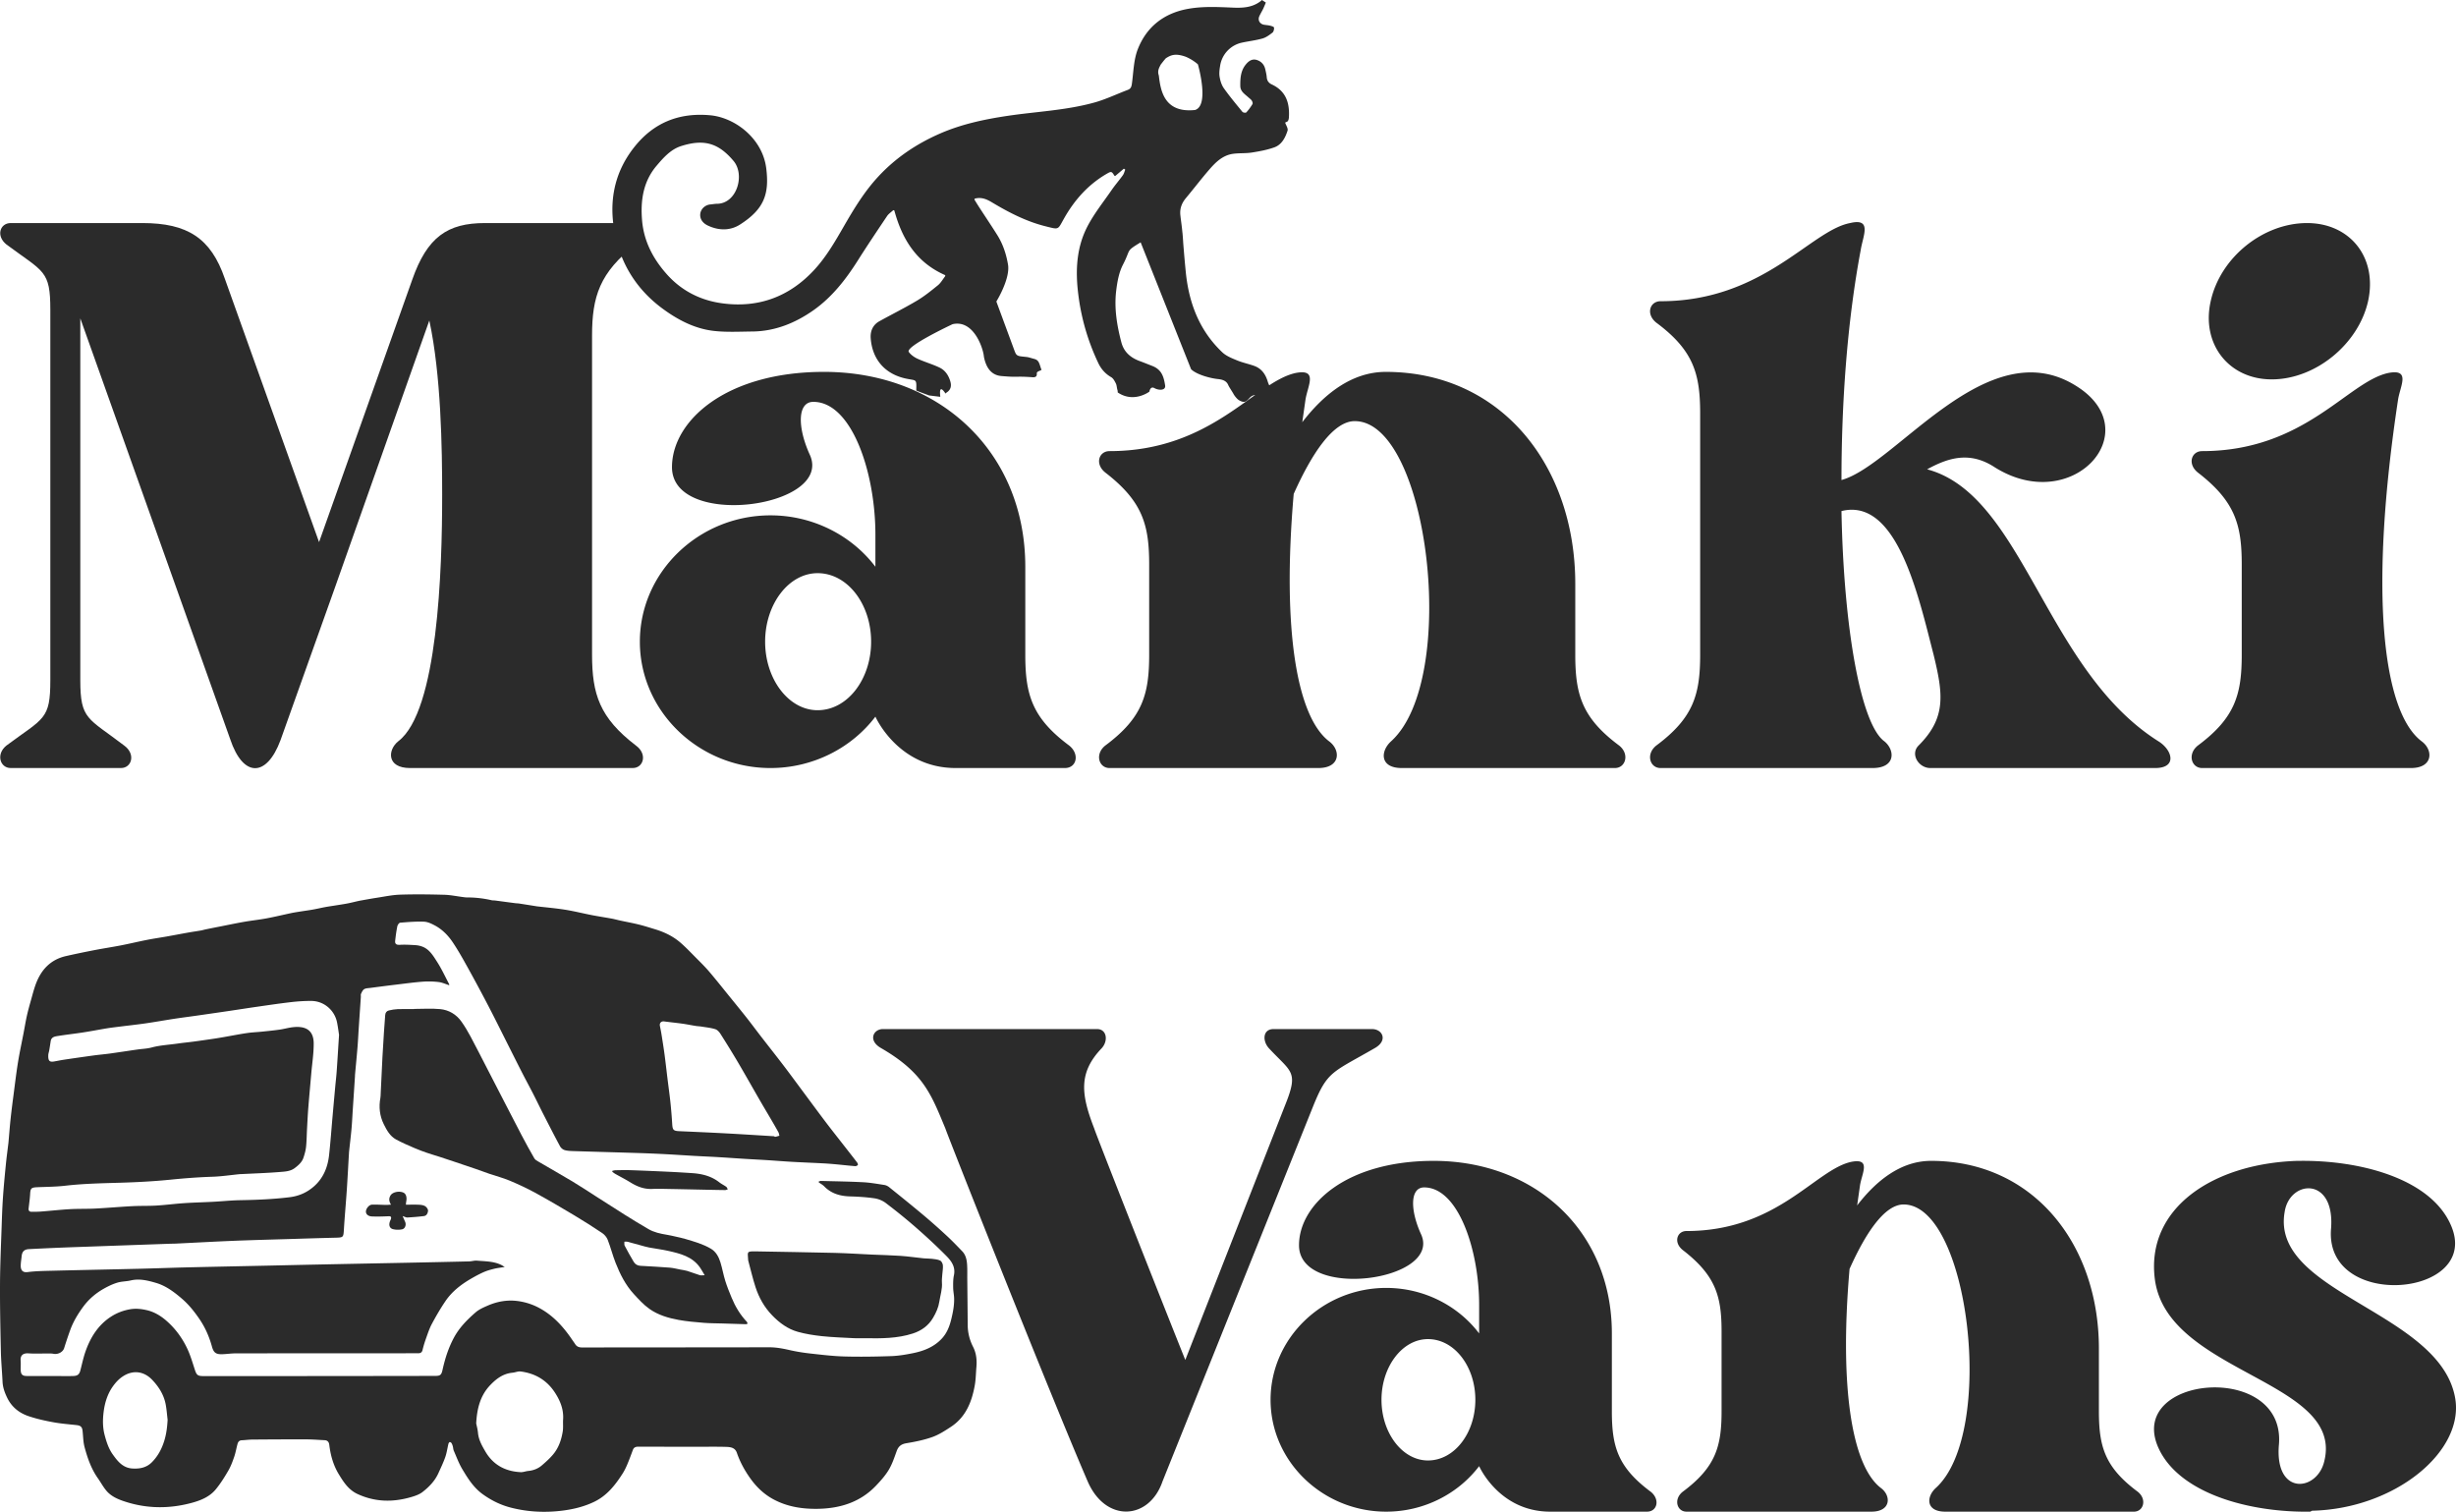 <svg xmlns="http://www.w3.org/2000/svg" width="3441" height="2118" fill="none"><path fill="#2B2B2B" d="M829.501 469.999v447c0 55.5 10.5 88.501 61.5 127.501 16.5 12 10.5 31.5-4.5 31.5h-312c-33 0-31.5-25.5-16.5-37.5 55.5-42.001 61.5-240.001 61.5-345.001 0-66-1.5-168-18-244.5l-132 373.5-76.5 214.501c-19.5 52.5-52.5 52.5-70.5-1.5l-210-589.501v507c0 55.501 10.5 52.501 61.5 91.501 16.5 12 10.5 31.5-4.5 31.5h-154.5c-15 0-21-19.5-6-31.5 52.5-39 61.5-36 61.5-91.501v-519c0-55.5-9-52.5-61.5-91.5-15-12-9-30 6-30h184.5c63 0 96 21 115.5 78l132 369 130.5-367.5c21-60 49.5-79.5 102-79.5h207c15 0 21 18 4.5 30-51 39-61.5 73.5-61.5 127.5Z"/><path fill="#2B2B2B" d="M1497.99 1044.5c15 12 10.5 31.5-6 31.5h-153c-81 0-112.5-72-112.5-72-33 43.5-87 72-147 72-100.504 0-183.004-79.501-183.004-177.001s82.5-177 183.004-177c60 0 114 28.5 147 72v-45c0-87-33-186-87-186-22.5 0-22.5 36-4.5 75 31.5 73.5-193.504 103.5-193.504 16.5 0-64.5 75.004-133.5 213.004-133.5 160.5 0 282 111 282 273v123c0 55.5 9 88.501 61.5 127.501Zm-352.5-49.501c42 0 75-43.5 75-96s-33-96-75-96c-40.5 0-73.5 43.5-73.5 96s33 96 73.5 96Zm1123.06 49.501c15 12 9 31.5-6 31.5h-298.5c-31.5 0-30-24-15-37.5 96-87.001 52.5-448.501-51-448.501-30 0-60 45-85.5 102-16.5 190.5 4.5 312.001 49.5 346.501 16.5 12 16.5 37.5-15 37.5h-292.5c-15 0-21-19.5-6-31.5 52.5-39 61.5-72.001 61.5-127.501v-126c0-55.5-9-88.5-61.5-129-15-12-9-30 6-30 144 0 204-97.5 261-109.5 31.5-6 16.5 18 13.5 37.5l-4.5 31.5c30-39 69-70.5 117-70.5 162 0 265.5 132 265.5 297v99c0 55.5 9 88.501 61.5 127.501Zm755.47-6c19.5 12 27 37.5-4.5 37.5h-315c-16.5 0-28.5-19.5-16.5-31.5 39-39 34.5-72.001 21-127.501-21-81-51-220.5-129-201 3 163.5 27 298.501 60 322.501 15 12 16.5 37.5-16.5 37.5h-297c-15 0-21-19.5-6-31.5 52.5-39 61.5-72.001 61.5-127.501v-337.5c0-55.5-9-88.5-61.5-127.5-15-12-9-30 6-30 144 0 210-99 265.5-109.5 31.5-7.5 18 18 15 37.5-19.5 103.5-27 217.5-27 322.5 76.5-21 204-210 328.5-132 102 63-4.5 183-114 114-34.5-22.5-64.5-13.5-94.5 3 135 36 165 280.5 324 381.001Zm353.79 37.5h-292.5c-15 0-21-19.5-6-31.5 52.5-39 61.5-72.001 61.5-127.501v-126c0-55.5-9-88.5-61.5-129-15-12-9-30 6-30 144 0 204-97.5 261-109.5 31.5-6 16.5 18 13.5 37.5-40.5 267-22.5 436.5 33 478.501 16.5 12 16.5 37.5-15 37.5Zm-195-544.501c-60 0-99-49.5-85.5-109.5 13.5-61.5 73.5-109.5 135-109.5 60 0 99 48 85.5 109.5-13.5 60-73.5 109.5-135 109.5ZM1922.34 1441.72c14.61 0 22.58 15.94 3.99 26.57-59.78 34.53-66.42 31.87-86.34 81.02l-211.2 525.99c-18.59 54.46-79.69 58.45-104.93 0-54.46-126.18-197.91-488.8-199.24-494.11-19.92-47.82-30.55-78.37-90.32-112.9-18.6-10.63-10.63-26.57 2.65-26.57h300.19c13.29 0 15.94 15.94 6.65 26.57-33.21 34.53-29.23 65.08-10.63 112.9 1.33 5.31 82.35 211.19 127.51 324.1l139.47-355.98c19.92-49.15 9.3-46.49-22.58-81.02-9.3-10.63-7.97-26.57 6.64-26.57h138.14Zm390.44 648.2c13.28 10.62 9.3 27.89-5.31 27.89h-135.49c-71.72 0-99.62-63.76-99.62-63.76-29.22 38.52-77.04 63.76-130.17 63.76-88.99 0-162.05-70.4-162.05-156.74 0-86.33 73.06-156.73 162.05-156.73 53.13 0 100.95 25.24 130.17 63.76v-39.85c0-77.04-29.22-164.71-77.04-164.71-19.92 0-19.92 31.88-3.98 66.42 27.89 65.08-171.35 91.65-171.35 14.61 0-57.12 66.42-118.22 188.62-118.22 142.12 0 249.71 98.29 249.71 241.75v108.91c0 49.15 7.97 78.37 54.46 112.91Zm-312.14-43.84c37.19 0 66.41-38.52 66.41-85.01s-29.22-85.01-66.41-85.01c-35.87 0-65.09 38.52-65.09 85.01s29.22 85.01 65.09 85.01Zm994.49 43.84c13.28 10.62 7.97 27.89-5.32 27.89h-264.32c-27.9 0-26.57-21.25-13.28-33.21 85-77.04 46.48-397.15-45.17-397.15-26.56 0-53.13 39.85-75.71 90.32-14.61 168.69 3.99 276.28 43.84 306.83 14.61 10.63 14.61 33.21-13.29 33.21h-259.01c-13.28 0-18.6-17.27-5.31-27.89 46.49-34.54 54.46-63.76 54.46-112.91v-111.57c0-49.15-7.97-78.37-54.46-114.23-13.29-10.63-7.97-26.57 5.31-26.57 127.51 0 180.64-86.34 231.12-96.96 27.89-5.31 14.61 15.94 11.95 33.21l-3.98 27.89c26.56-34.54 61.1-62.43 103.6-62.43 143.46 0 235.11 116.89 235.11 263v87.66c0 49.15 7.97 78.37 54.46 112.91Zm205.78-391.84c-19.92 114.23 219.17 139.46 239.09 261.67 11.96 74.38-85.01 154.07-200.57 156.73l-2.65 1.33c-85.01 1.33-183.3-25.24-212.53-88.99-46.48-102.28 177.99-122.21 168.69-5.32-6.64 73.06 54.46 66.42 63.76 22.58 26.57-112.9-221.82-122.2-237.76-255.02-11.95-98.3 81.03-160.73 199.24-164.71h2.66c83.68-1.33 183.3 23.91 212.52 88.99 46.49 102.28-177.99 122.2-167.36 5.32 5.31-73.06-58.44-67.74-65.09-22.58Zm-2053.65-42.89c.94-.24 1.91-.74 2.83-.72 19.68.51 39.39.78 59.04 1.8 9.96.51 19.86 2.3 29.75 3.82 2.36.35 4.85 1.51 6.73 3 16.12 12.96 32.25 25.95 48.11 39.25 11.15 9.36 22.04 19.05 32.71 28.94 7.54 6.95 14.65 14.4 21.76 21.79 4.85 5.06 6.29 11.68 6.74 18.33.49 7.24.21 14.53.29 21.81.2 20.97.43 41.95.58 62.91.08 10.88 2.57 21.03 7.54 30.79 4.48 8.75 5.5 18.33 4.67 28.1-.76 8.77-.81 17.65-2.38 26.27-4.2 23.13-12.7 44.16-33.39 57.73-8.26 5.42-16.79 10.98-25.99 14.25-11.68 4.16-24.04 6.63-36.3 8.67-7.26 1.21-11.27 4.33-13.69 11.08-3.19 8.88-6.23 18.05-11.01 26.1-4.73 7.95-11.1 15.06-17.5 21.84-21.91 23.25-49.82 32.17-80.96 32.87-21.68.47-42.7-2.59-62.12-12.74-13.4-6.99-24.18-17.03-33.06-29.35-8.12-11.28-14.7-23.24-19.22-36.36-2.49-7.24-8.73-8.11-14.83-8.3-12.31-.37-24.627-.17-36.93-.17-28.669-.03-57.357-.01-86.026-.13-3.723 0-6.501.78-7.918 4.58-2.533 6.86-5.046 13.72-7.9 20.44-1.871 4.43-4.006 8.81-6.595 12.84-10.281 16.06-21.922 30.82-39.687 39.36-13.607 6.56-28.045 10.19-42.9 12.17-24.908 3.31-49.646 2.25-74.025-4.04-14.174-3.67-26.93-9.94-39.006-18.58-13.097-9.35-21.053-22.26-28.915-35.38-4.838-8.07-8.088-17.1-11.887-25.77-.813-1.88-.775-4.09-1.342-6.09-.434-1.57-.982-3.17-1.852-4.55-.472-.76-1.852-1.59-2.532-1.4-.775.22-1.531 1.47-1.758 2.42-1.512 6.18-2.343 12.58-4.422 18.55-2.721 7.75-6.312 15.2-9.714 22.7-4.894 10.79-13.002 19.13-22.111 26.21-4.517 3.52-10.489 5.56-16.12 7.18-25.362 7.38-50.27 7.02-74.782-4.23-12.888-5.91-19.805-16.84-26.628-28.06-7.578-12.53-11.414-26.37-13.153-40.8-.491-4.03-2.362-6.45-6.595-6.64-8.372-.39-16.744-1.11-25.135-1.13-25.324-.08-50.629.07-75.953.26-5.027.04-10.035.78-15.062.99-3.213.13-4.933 2.09-5.689 4.7-1.738 6.09-2.721 12.42-4.762 18.39-2.306 6.73-4.819 13.53-8.391 19.64-5.273 9.05-10.886 18.06-17.538 26.11-8.655 10.45-21.034 15.46-33.847 18.9-32.26 8.68-64.349 8.18-96.061-2.78-8.504-2.94-16.782-6.88-22.754-13.7-4.8-5.48-8.239-12.11-12.472-18.1-9.336-13.23-14.515-28.29-18.634-43.66-1.966-7.33-1.909-15.19-2.797-22.81-.624-5.48-2.835-7.35-8.41-7.95-11.056-1.21-22.206-2.06-33.11-4.09-11.547-2.13-23.113-4.72-34.225-8.48-13.154-4.46-23.642-12.85-29.86-25.76-3.42-7.09-6.104-14.35-6.482-22.36-.68-14.34-2.06-28.67-2.362-43.01-.7-31.54-1.361-63.12-1.191-94.66.132-26.67 1.399-53.33 2.287-79.98.453-13.67.926-27.33 1.87-40.95 1.059-15.27 2.514-30.51 4.026-45.74.983-9.96 2.343-19.88 3.534-29.82.095-.83.17-1.66.246-2.5.964-10.69 1.776-21.41 2.91-32.07 1.228-11.35 2.684-22.67 4.177-33.99 1.965-15.03 3.741-30.09 6.16-45.04 2.193-13.57 5.14-27 7.73-40.5 1.606-8.31 2.948-16.67 4.8-24.93 1.625-7.29 3.685-14.49 5.708-21.71 2.06-7.31 3.93-14.68 6.52-21.81 7.408-20.31 20.618-34.73 42.408-39.69 13.266-3.02 26.59-5.76 39.932-8.35 12.416-2.4 24.946-4.27 37.362-6.69 12.133-2.36 24.153-5.27 36.266-7.65 9.261-1.84 18.615-3.16 27.913-4.8 10.111-1.8 20.184-3.74 30.295-5.54 5.745-1.02 11.528-1.81 17.292-2.82 2.324-.39 4.573-1.15 6.879-1.6 7.2-1.48 14.4-2.89 21.62-4.31 10.866-2.14 21.714-4.44 32.618-6.33 10.262-1.78 20.638-2.84 30.862-4.75 11.717-2.19 23.32-5.02 34.981-7.48 4.063-.85 8.183-1.44 12.284-2.1 6.047-.96 12.114-1.75 18.123-2.83 5.594-1 11.131-2.35 16.725-3.38 4.63-.87 9.298-1.5 13.947-2.25 5.764-.93 11.547-1.76 17.292-2.86 5.046-.96 10.017-2.25 15.025-3.38.812-.19 1.625-.38 2.438-.51 7.786-1.36 15.572-2.84 23.377-4.03 10.98-1.66 21.96-4.04 32.997-4.4 20.505-.66 41.085-.4 61.609.15 8.995.25 17.953 2.16 26.93 3.29 1.795.23 3.61.47 5.424.47 11.604-.03 23.037 1.34 34.357 3.93 1.474.34 3.081.16 4.593.34 9.487 1.25 18.955 2.56 28.442 3.78 1.663.23 3.364.17 5.008.42 7.673 1.17 15.345 2.42 23.018 3.63.832.13 1.644.3 2.476.39 13.115 1.54 26.288 2.63 39.309 4.71 12.567 2 24.946 5.14 37.438 7.58 9.222 1.79 18.539 3.17 27.78 4.87 3.931.72 7.786 1.84 11.698 2.67 8.92 1.93 17.897 3.55 26.761 5.74 7.483 1.86 14.854 4.26 22.243 6.49 13.097 3.97 25.305 9.8 35.643 18.78 7.786 6.75 14.892 14.29 22.167 21.62 6.086 6.12 12.266 12.17 17.859 18.71 9.634 11.3 18.864 22.94 28.214 34.49 8.18 10.07 16.41 20.13 24.44 30.31 6.99 8.87 13.68 17.96 20.6 26.88 10.24 13.23 20.63 26.34 30.78 39.63 8.11 10.6 15.99 21.39 23.97 32.11 11.5 15.45 22.9 30.99 34.52 46.37 8.21 10.87 16.67 21.53 25.04 32.26 6.6 8.47 13.27 16.92 19.79 25.44.76 1 1.59 3.02 1.13 3.63-.75 1-2.57 1.79-3.85 1.68-8.98-.72-17.94-1.76-26.91-2.59-5.97-.55-11.97-1.04-17.97-1.34-14.35-.76-28.71-1.29-43.04-2.1-11.83-.66-23.66-1.64-35.49-2.4-10.15-.64-20.31-1.13-30.48-1.76-12.53-.77-25.04-1.7-37.57-2.43-11.132-.67-22.283-1.1-33.433-1.74-13.928-.8-27.837-1.76-41.746-2.48-12.813-.66-25.646-1.19-38.478-1.59-29.878-.94-59.738-1.72-89.616-2.68-4.158-.13-8.467-.28-12.397-1.47-2.457-.76-5.065-3.06-6.313-5.37-7.88-14.67-15.458-29.48-23.037-44.3-5.027-9.84-9.808-19.84-14.854-29.69-4.8-9.37-9.865-18.61-14.665-27.99-6.577-12.81-13.002-25.72-19.484-38.57-9.28-18.39-18.37-36.87-27.876-55.13a2319.402 2319.402 0 0 0-28.99-53.99c-6.803-12.26-13.645-24.57-21.469-36.19-6.387-9.49-14.532-17.8-24.775-23.3-4.782-2.57-10.206-5.2-15.44-5.39-11.094-.43-22.263.51-33.356 1.42-1.493.13-3.572 3.14-3.969 5.08-1.361 6.68-2.249 13.44-3.005 20.21-.529 4.7 1.966 5.97 6.69 5.69 7.163-.42 14.401.05 21.582.47 3.005.17 6.086.79 8.939 1.77 10.64 3.63 15.97 13.01 21.488 21.57 6.388 9.94 11.358 20.79 16.914 31.26.227.43.076 1.07.094 1.53-4.97-1.55-9.751-3.84-14.74-4.43-7.295-.87-14.779-1.09-22.093-.54-12.189.9-24.341 2.57-36.493 4.02-12.435 1.49-24.851 3.1-37.267 4.73-2.892.37-6.161.36-8.505 1.75-2.041 1.23-3.288 4.09-4.422 6.45-.605 1.28-.17 3.02-.283 4.57-.945 14.04-1.928 28.08-2.854 42.14-.624 9.32-1.039 18.64-1.795 27.94-1.04 12.77-2.306 25.51-3.459 38.27-.094.98-.075 1.94-.132 2.93-1.002 15.44-2.022 30.88-3.043 46.33-.586 8.91-.964 17.81-1.757 26.69-.945 10.53-2.23 21.01-3.364 31.52-.076.7-.151 1.4-.189 2.08-1.021 17.41-1.909 34.83-3.062 52.22-1.228 18.23-2.891 36.45-4.025 54.69-.756 12.15-.473 12.08-12.681 12.38-19.824.49-39.649 1.11-59.454 1.72-27.365.83-54.73 1.51-82.076 2.61-27.214 1.09-54.39 2.62-81.585 3.93-2.797.13-5.594.09-8.391.2-37.967 1.35-75.953 2.69-113.92 4.05-13.097.47-26.193.89-39.29 1.43-14.646.61-29.311 1.29-43.958 2.05-6.539.34-9.543 3.44-10.167 9.86-.435 4.42-1.266 8.85-1.304 13.27-.057 6.12 2.551 9.96 9.6 9.05 11.037-1.42 22.244-1.61 33.394-1.87 40.783-1.02 81.585-1.8 122.368-2.78 22.602-.55 45.205-1.42 67.826-1.96 37.306-.89 74.611-1.63 111.917-2.42 25.966-.57 51.952-1.18 77.918-1.7 40.367-.84 80.753-1.61 121.12-2.42 28.064-.57 56.148-1.16 84.212-1.84 3.59-.09 7.238-1.36 10.753-1.06 11.131.99 22.527.78 33.053 5.49 1.909.85 3.667 2.06 5.972 3.4-5.367.87-10.054 1.36-14.589 2.45-5.065 1.25-10.205 2.63-14.949 4.75-6.388 2.83-12.586 6.2-18.615 9.75-13.664 8.03-26.061 17.76-35 30.99-6.917 10.21-13.153 20.92-18.974 31.81-3.534 6.61-5.858 13.91-8.41 21.01a145.973 145.973 0 0 0-4.611 15.46c-.85 3.61-2.948 4.67-6.293 4.67-13.985-.02-27.97.04-41.974.04-71.209.02-142.4 0-213.609.11-6.388 0-12.756 1.04-19.163 1.19-8.863.21-11.793-2.53-14.117-10.94-3.818-13.89-9.619-26.97-17.802-38.85-7.05-10.25-14.76-19.92-24.304-28.09-10.866-9.3-22.281-17.93-36.02-21.98-11.472-3.38-23.321-6.4-35.681-3.49-6.16 1.45-12.756 1.28-18.766 3.12-6.539 2-12.851 5.02-18.823 8.4-11.32 6.39-21.147 14.75-28.876 25.27-7.503 10.23-14.061 21.05-18.37 33.06-2.967 8.25-5.745 16.59-8.372 24.96-1.72 5.5-8.58 9.22-15.043 7.94-2.022-.4-4.139-.44-6.218-.44-9.562-.03-19.162.51-28.687-.15-8.259-.57-11.49 3.5-11 9.81.34 4.44 0 8.94.095 13.42.151 6.33 2.42 8.48 8.561 8.48 18.747.02 37.495.08 56.242.1 3.08 0 6.16.04 9.222-.12 5.802-.26 8.127-2.34 9.601-7.99 2.287-8.83 4.158-17.8 7.162-26.38 6.993-19.96 17.935-37.4 36.134-49.01 7.975-5.08 16.763-8.46 26.496-10.12 7.937-1.35 15.44-.46 22.697 1.15 10.678 2.36 20.108 7.97 28.423 15.31 12.284 10.82 21.771 23.83 28.707 38.44 4.517 9.54 7.484 19.84 10.772 29.93 2.381 7.26 3.912 8.79 11.925 8.79 53.577 0 107.154 0 160.731-.04 54.693-.04 109.385-.13 164.077-.21 7.446 0 8.712-1.6 10.356-8.92 3.421-15.36 8.145-30.18 15.648-44.28 7.654-14.36 18.672-25.43 30.559-35.79 4.857-4.23 11.207-6.99 17.235-9.6 13.248-5.71 27.176-8.2 41.615-6.31 10.091 1.32 19.786 4.31 28.82 8.95 20.108 10.38 34.905 26.5 47.397 44.96 1.474 2.18 3.062 4.28 4.479 6.49 2.343 3.68 5.613 4.68 9.903 4.66 87.292-.13 174.584-.09 261.861-.26 9.86-.02 19.27 1.78 28.8 3.95 9.31 2.12 18.8 3.65 28.29 4.71 16.04 1.77 32.13 3.76 48.23 4.21 21.92.6 43.9.23 65.84-.51 9.96-.34 19.94-2.04 29.73-3.99 15.66-3.1 30.35-8.82 41.4-20.98 6.88-7.55 10.45-16.8 12.89-26.83 2.33-9.53 4.18-18.98 3.99-28.73-.1-5.12-1.3-10.24-1.36-15.36-.08-5.82-.13-11.81 1.08-17.46 2.43-11.38-3.41-19.68-10.32-26.67-13.76-13.93-28.18-27.23-42.92-40.14-13.68-11.96-27.88-23.38-42.35-34.38-4.44-3.36-10.34-5.72-15.88-6.53-11.28-1.65-22.73-2.33-34.15-2.67-13.83-.43-26.19-3.87-36.15-14.1-2.17-2.23-5.08-3.74-7.65-5.59 0-.42 0-.83.02-1.25h.13Zm-672.201-205.07c-.549-3.51-1.437-10.5-2.779-17.42-3.345-17.37-18.369-30.31-36.096-30.41-9.43-.05-18.917.57-28.291 1.65-16.025 1.85-31.995 4.25-47.983 6.53-13.474 1.93-26.93 4.07-40.405 6.05a9780.848 9780.848 0 0 1-44.619 6.47c-10.186 1.45-20.41 2.74-30.578 4.29-13.606 2.07-27.138 4.53-40.764 6.5-12.529 1.79-25.116 3.13-37.664 4.72-5.254.66-10.508 1.27-15.724 2.12-11.244 1.85-22.432 4.04-33.696 5.78-11.66 1.82-23.415 3.08-35.056 4.95-4.366.7-9.412 1.25-10.357 7.2-.68 4.25-1.285 8.51-2.022 12.74-.397 2.32-1.304 4.63-1.38 6.95-.283 7.9 1.607 10.06 8.505 8.79 4.914-.9 9.827-1.87 14.76-2.61 13.342-1.98 26.684-3.91 40.027-5.72 7.616-1.04 15.27-1.66 22.867-2.7 12.794-1.78 25.569-3.76 38.364-5.6 6.765-.98 13.72-1.15 20.259-2.89 12.038-3.21 24.379-3.74 36.587-5.52 7.276-1.06 14.628-1.72 21.922-2.7 9.62-1.29 19.239-2.68 28.839-4.1 4.536-.66 9.072-1.44 13.588-2.23 10.905-1.89 21.771-4.05 32.733-5.67 7.011-1.04 14.136-1.27 21.185-2 8.164-.84 16.328-1.65 24.454-2.8 6.048-.85 11.982-2.59 18.029-3.33 17.16-2.09 29.576 3.05 29.747 22.44.113 13.98-2.155 28-3.364 42.01-1.399 16.1-2.911 32.18-4.177 48.28-.775 9.73-1.228 19.47-1.776 29.22-.473 8.52-.492 17.06-1.38 25.53-.529 5.16-1.984 10.28-3.628 15.23-2.098 6.33-7.012 10.59-12.152 14.5-6.237 4.76-13.853 4.99-21.015 5.57-17.935 1.46-35.945 2.03-53.918 2.95-.831.04-1.682 0-2.513.1-12.605 1.24-25.192 3.17-37.816 3.59-19.522.64-38.931 2.09-58.377 4.06-23.453 2.36-47.057 3.61-70.605 4.31-25.834.77-51.63 1.23-77.37 4.21-13.002 1.51-26.193 1.53-39.309 2.1-8.429.38-9.45 1.51-9.921 9.88-.378 6.66-1.361 13.27-2.098 19.89-.322 2.96 1.058 4.61 3.93 4.64 4.48.04 8.959 0 13.419-.34 13.606-1.05 27.194-2.57 40.801-3.34 11.717-.66 23.51-.25 35.227-.85 17.405-.89 34.773-2.46 52.179-3.36 11.169-.59 22.394-.16 33.544-.84 12.927-.77 25.797-2.49 38.704-3.36 13.494-.91 27.044-1.19 40.557-1.91 12.68-.68 25.342-2.02 38.023-2.25 23.17-.39 46.245-1.32 69.301-4.17 13.285-1.65 24.436-6.66 34.187-15.26 13.172-11.6 19.239-26.91 21.11-43.88 2.041-18.56 3.345-37.21 5.008-55.8 1.171-13.31 2.381-26.59 3.591-39.9.68-7.35 1.568-14.68 2.078-22.05 1.096-15.58 2.022-31.17 3.251-50.35l.057.11Zm609.971 141.74-.04.63c.56.03 1.15.22 1.66.11 1.8-.44 3.57-.98 5.35-1.49-.47-1.67-.64-3.46-1.46-4.94-3.3-6.01-6.74-11.94-10.22-17.87-5.05-8.64-10.22-17.22-15.21-25.88-10.27-17.74-20.3-35.62-30.69-53.29-8.04-13.64-16.37-27.14-24.88-40.5-1.75-2.78-4.47-5.86-7.38-6.76-6.147-1.93-12.704-2.57-19.111-3.61-2.74-.46-5.556-.51-8.315-.95-6.161-.98-12.284-2.27-18.464-3.14-8.523-1.19-17.122-2.02-25.645-3.17-4.196-.57-6.879 2.12-6.048 6.35.775 3.95 1.607 7.88 2.23 11.85 1.474 9.3 2.986 18.61 4.234 27.95 1.511 11.28 2.759 22.62 4.138 33.92 1.38 11.15 2.948 22.28 4.139 33.47 1.058 10.09 1.871 20.22 2.495 30.35.51 8.18 1.757 9.51 9.978 9.87 22.697 1 45.394 2 68.089 3.23 21.72 1.17 43.43 2.59 65.15 3.91v-.04Zm-417.85 402.31c.548 2.78 2.022 8.02 2.514 13.35.907 9.71 5.556 17.84 10.262 25.92 10.999 18.92 28.045 27.94 49.514 29.01 3.515.17 7.086-1.36 10.677-1.7 7.257-.68 13.796-3.27 19.22-7.97 5.613-4.86 11.226-9.89 15.912-15.58 7.541-9.14 11.264-20.24 13.135-31.78.888-5.54.151-11.32.529-16.97.888-13.8-3.95-25.8-11.226-37.1-11.358-17.65-27.761-27.33-48.323-29.96-3.666-.47-7.578 1.4-11.415 1.74-12.832 1.16-22.413 8.28-30.88 17.07-13.758 14.27-18.785 32.05-19.938 53.99l.019-.02Zm-432.359-5.31c-.869-7.14-1.36-14.36-2.702-21.41-2.589-13.57-9.752-24.85-19.201-34.64-11.188-11.57-26.496-14.04-40.972-4.42-5.556 3.68-9.789 8.31-13.607 13.6-7.937 11.04-11.698 23.8-13.247 36.87-1.229 10.4-1.304 21 1.511 31.6 2.552 9.58 5.481 18.84 11.188 26.9 6.823 9.63 14.155 19.03 27.365 19.95 10.3.72 19.995-1.06 27.611-8.73 8.523-8.58 13.928-18.75 17.5-30.46 2.948-9.7 4.025-19.26 4.592-29.26h-.038Z"/><path fill="#2B2B2B" d="M580.252 1413.48c12.152 0 24.379-.91 36.417.25 12.171 1.17 22.584 7.29 29.803 17.46 4.649 6.56 8.826 13.53 12.624 20.62 7.938 14.79 15.478 29.78 23.189 44.69 8.334 16.16 16.668 32.34 25.002 48.51 7.824 15.16 15.573 30.35 23.529 45.43 5.745 10.91 11.66 21.76 17.84 32.42 1.209 2.09 3.912 3.49 6.161 4.81 15.761 9.23 31.674 18.19 47.322 27.58 11.169 6.71 22.016 13.94 33.015 20.96 13.097 8.35 26.118 16.83 39.29 25.07 11.264 7.05 22.603 14.01 34.093 20.68 7.862 4.55 16.687 6.44 25.607 7.9 3.969.64 7.881 1.55 11.812 2.44 4.857 1.11 9.733 2.11 14.495 3.53 12.152 3.61 24.417 7.03 35.435 13.51 7.294 4.29 11.114 11.51 13.494 19.24 2.63 8.56 4.14 17.44 6.8 25.99 2.5 7.99 5.67 15.8 8.88 23.54 5.16 12.5 12.04 23.93 21.38 33.81.55.59.87 1.69.75 2.48-.03.36-1.37.81-2.11.79-11.15-.3-22.3-.68-33.43-1.04-8.53-.28-17.087-.19-25.573-.9-11.792-.99-23.642-1.95-35.264-4.07-14.552-2.64-28.953-6.91-41.085-15.55-8.127-5.78-15.044-13.42-21.847-20.83-11.566-12.62-19.182-27.8-25.4-43.56-4.176-10.6-6.954-21.77-11.093-32.39-1.417-3.63-4.479-7.22-7.748-9.41-12.757-8.56-25.74-16.82-38.931-24.7-18.218-10.89-36.512-21.64-55.108-31.81-11.509-6.29-23.491-11.83-35.605-16.91-9.014-3.78-18.577-6.24-27.856-9.39-6.407-2.18-12.738-4.6-19.144-6.81-9.771-3.36-19.56-6.63-29.35-9.92-7.049-2.36-14.117-4.74-21.185-7.03-5.877-1.91-11.83-3.59-17.651-5.59-5.839-2.02-11.698-4.1-17.368-6.56-8.957-3.89-18.01-7.67-26.571-12.34-8.447-4.63-13.059-13.04-17.178-21.34-5.783-11.68-7.163-24.13-4.744-36.98.378-2.04.302-4.18.416-6.28.812-16.85 1.549-33.73 2.438-50.59.623-11.85 1.379-23.68 2.154-35.53.51-7.78 1.266-15.55 1.701-23.34.208-3.59 1.965-5.95 5.197-6.72 4.044-.97 8.221-1.69 12.36-1.84 7.672-.28 15.383-.07 23.075-.07v-.19l-.038-.02Zm407.016 373.07c-2.721-4.51-4.479-7.95-6.69-11.05-10.848-15.27-27.686-19.28-44.487-23.08-8.788-1.98-17.784-3.02-26.628-4.7-4.195-.8-8.315-2.08-12.454-3.2-5.991-1.62-11.944-3.36-17.954-4.89-1.323-.34-2.834-.04-4.252-.02.095 1.87-.397 4.04.397 5.56 4.044 7.69 8.259 15.3 12.738 22.75 2.003 3.33 5.253 5.24 9.373 5.46 13.626.78 27.271 1.46 40.878 2.55 5.197.42 10.299 1.8 15.44 2.78 3.118.59 6.312.95 9.336 1.87 5.877 1.82 11.622 4.1 17.499 5.92 1.682.51 3.667.07 6.804.07v-.02Zm224.492 88.26c-5.03 0-10.1.23-15.1-.04-15.05-.79-30.13-1.28-45.1-2.85-11.41-1.21-22.92-3.03-33.94-6.12-14.06-3.95-25.62-12.53-35.77-23.04-10.93-11.28-18.45-24.63-23.27-39.35-4.02-12.32-6.91-25.02-10.3-37.55-.03-.13-.03-.28-.05-.42-.47-11.45-3.1-12.56 10.64-12.3 36.91.7 73.81 1.21 110.72 2.12 17.43.43 34.83 1.6 52.26 2.4 13.23.6 26.49.83 39.7 1.76 10.95.77 21.81 2.38 32.72 3.49 3.74.38 7.56.17 11.3.63 3.95.49 8.14.83 11.66 2.47 1.94.91 3.59 4.25 3.8 6.64.36 4.21-.53 8.54-.82 12.81-.24 3.76-.79 7.56-.51 11.3.72 9.2-2.28 17.8-3.62 26.68-1.27 8.41-4.69 15.8-8.87 22.89-6.42 10.92-16.23 17.95-28.08 21.81-21.92 7.14-44.66 7.07-67.39 6.67h.02Z"/><path fill="#2B2B2B" d="M857.943 1640.28c1.493-.28 3.005-.79 4.498-.81 7.124-.1 14.268-.31 21.393-.06 17.84.62 35.68 1.38 53.52 2.23 10.867.51 21.733 1.17 32.6 1.91 13.72.93 26.685 4.12 37.836 12.85 3 2.36 6.56 4.01 9.67 6.26 1.06.75 1.52 2.36 2.25 3.57-1.26.36-2.55 1.04-3.81 1.04-9.77-.1-19.545-.34-29.315-.53-15.648-.32-31.296-.7-46.944-.97-8.656-.15-17.349-.45-26.004-.09-11.207.45-20.883-3.27-30.181-9.03-6.898-4.28-14.174-7.94-21.242-11.95-1.531-.87-2.911-1.98-4.347-3 .038-.48.057-.93.095-1.4l-.019-.02Zm-293.829 63.42c1.455 3.37 2.456 5.71 3.496 8.03 1.833 4.12.056 9.62-4.271 10.51-4.101.85-8.731.81-12.776-.23-4.8-1.22-6.085-5.68-4.233-10.88.378-1.04.945-2.02 1.285-3.08.945-3.01.189-4.29-3.345-4.12-7.673.36-15.364.58-23.037.28-5.481-.21-8.58-3.15-8.561-6.84 0-3.95 4.271-9.49 8.41-9.68 6.52-.28 13.077.27 19.635.36 2.041.04 4.082-.2 7.125-.36-3.232-5.19-2.986-9.2-.643-13 2.835-4.59 11.736-6.5 17.746-3.99 3.836 1.61 5.405 6.34 4.233 12.44-.34 1.8-.396 3.67-.491 4.59 6.747 0 12.813-.21 18.842.1 2.853.15 6.047.66 8.334 2.15 1.928 1.25 4.006 4.23 3.836 6.28-.264 3.08-1.795 6.91-5.669 7.4-7.711.99-15.497 1.57-23.264 2.01-1.852.09-3.78-1.08-6.69-1.99l.038.02ZM1674.32 154.092c-43.81 4.678-48.37-28.216-50.72-48.245-2.19-6.288 0-10.29 2.85-15.676 1.83-2.162 3.02-4.12 7.06-8.622 6.55-4.003 12.59-7.505 27.9-2.002 10.39 4.428 16.94 10.624 16.94 10.624s16.66 57.648-4.03 63.921Zm-5.54 363.186c7.58 7.492 26.75 12.68 37.61 13.775 5.69.576 11.75 2.103 14.34 8.155 1.33 3.141 6.3 10.317 7.81 13.314 1.51 2.536 4.73 6.57 7.29 8.098 12.63 7.579 12.25-5.216 21.08-6.888 4.38-.836 12.45 1.124 15.3-2.276l5.28-4.438c2.94-5.85.5-6.34-1.3-12.392-2.96-10.057-8.54-18.27-18.9-21.988-7.9-2.853-16.29-4.524-24.02-7.723-7.26-2.997-15.18-6.08-20.73-11.325-32.11-30.345-46.78-69.048-51.13-111.871-1.95-19.365-3.69-41.785-3.69-41.785.06-.202-.93-14.409-1.13-14.409-.76-8.876-1.98-15.965-2.85-24.149-.93-9.107 1.86-16.744 7.7-23.746 11.18-13.372 21.72-27.291 33.16-40.431 8.79-10.087 18.55-19.625 32.72-21.671 8.74-1.24 17.77-.461 26.48-1.816 10.66-1.671 21.49-3.66 31.59-7.262 10.4-3.717 15.33-13.544 18.53-23.313.93-2.853-1.54-6.773-3.08-10.49-.29-.721.23-1.47.99-1.585 2.7-.432 3.77-3.026 4-6.599 1.22-20.144-4.03-36.887-24.01-46.166-4.18-1.931-6.65-5.13-7.03-10-.29-3.833-1.24-7.666-2.12-11.44-1.51-6.513-5.72-10.98-12.02-12.882-6.36-1.902-11.18 1.527-15.04 6.196-7.31 8.789-8.01 19.279-7.89 30.114.08 8.069 6.27 11.47 11.15 15.965 1.65 1.527 3.65 2.824 4.87 4.64.9 1.325 1.72 3.833 1.05 4.928-2.5 4.149-5.4 8.126-8.68 11.671-.73.807-4.47.346-5.35-.721-8.97-10.922-18.06-21.815-26.22-33.342-3.22-4.582-4.99-10.662-5.86-16.282-.76-4.87 0-10.086.81-15.1 2.47-15.994 14.58-28.876 30.52-32.305 9.55-2.046 19.34-3.17 28.72-5.792 5.11-1.441 9.81-4.928 14.08-8.27 1.65-1.298 2.41-4.756 2.15-7.061-.15-1.124-3.52-2.19-5.55-2.68-2.67-.634-5.46-.807-8.19-1.24-6.24-.98-9.4-6.483-6.76-12.19 1.74-3.774 4-7.348 5.75-11.123a193.58 193.58 0 0 0 3.31-7.81L1767.97 0c-.81.807-1.63 1.556-2.55 2.219-11.27 8.3-24.22 9.02-37.69 8.472-21.2-.864-42.43-2.103-63.53 1.758-33.74 6.167-57.79 25.245-70.04 56.368-5.84 14.84-6.04 31.93-8.25 48.068-.58 4.265-1.36 7.348-5.69 8.991-15.71 5.936-30.98 13.342-47.09 17.809-39.61 10.98-80.81 12.565-121.26 18.588-32.43 4.841-64.31 11.555-94.54 24.696-33.07 14.38-62.34 34.005-86.88 60.489-19.42 20.95-34.06 45.099-48.17 69.594-12.48 21.671-25 43.4-42.19 61.786-34.67 37.088-77.73 52.909-128.16 46.108-30.374-4.092-56.797-17.348-77.558-40.575-19.541-21.873-32.492-46.714-34.843-76.166-2.236-27.607 1.655-53.946 20.383-76.021 9.582-11.296 19.861-22.91 34.234-27.492 32.23-10.317 52.554-4.236 73.604 20.807 16.44 19.538 4.56 59.854-23.23 59.998-3.05 0-6.094.663-9.143.922-7.782.634-14.315 6.945-14.373 14.697-.058 6.052 3.6 11.498 10.656 14.841 15.16 7.205 31.33 7.464 45.06-1.325 33.72-21.498 41.35-42.622 36.82-78.874-5.25-41.959-43.87-71.065-78.512-74.264-44.076-4.063-79.588 10.721-106.446 44.697-30.982 39.192-36.789 84.176-24.739 131.351 9.989 39.077 31.969 71.064 64.867 95.156 21.632 15.85 45.267 28.126 72.3 31.008 17.54 1.873 35.42.893 53.17.72 31.79-.317 60.07-11.902 85.45-29.711 26.07-18.328 45.38-43.169 62.31-69.912 13.24-20.95 27.09-41.526 40.91-62.102 1.95-2.882 5-5.014 8.34-7.925.66-.576 1.71-.288 1.94.577 11.09 40.46 31.1 72.274 70.53 89.882.73.317.96 1.239.49 1.873-3.77 5.043-6.27 9.452-9.96 12.449-9.52 7.752-19.19 15.562-29.73 21.816-17.1 10.172-34.99 19.048-52.41 28.702-9.29 5.158-12.89 14.063-12.14 23.861 2.27 30.143 20.53 50.489 49.83 56.569 14.6 3.026 14.4-.115 13.99 16.513 0 .547 19.28 7.348 17.86 7.002l15.77 1.931c.35.087-2.96-18.443 5.86-6.714 2.39 3.17.7 2.247 3.17.634 5.95-3.891 6.88-9.366 5.05-15.591-2.47-8.386-7.23-15.561-15.13-19.308-9.96-4.755-20.73-7.78-30.77-12.362-4.59-2.104-9.3-5.418-12.23-9.424-5.49-7.55 58.6-37.693 61.38-39.019a.445.445 0 0 1 .21-.058c27.46-6.051 40.79 28.818 43.23 42.679.26 1.413.32 2.853.64 4.237 2.44 11.239 8.19 24.408 24.16 25.792 25.84 2.218 17.88-.116 43.78 1.671 4.59.317 6.28-1.527 5.9-5.331-.38-3.66 8.68-3.977 6.15-6.11-2.67-7.723-3.01-12.42-9.58-14.178-10.83-2.911-6.18-2.248-17.39-3.429-8.16-.865-8.48-2.911-11.27-10.432l-24.56-66.569s.06-.144.09-.202c1.16-1.873 19.51-32.333 16.23-51.612-2.5-14.611-7.06-28.588-14.98-41.21-8.16-13.025-16.76-25.763-25.12-38.644-2.24-3.43-4.36-6.917-6.71-10.721-.43-.72-.09-1.729.76-1.93 9.43-2.248 16.69 1.268 23.72 5.475 23.69 14.178 48.05 26.743 75.12 33.486 19.1 4.755 16.55 5.187 25.84-11.239 14.46-25.532 33.48-47.03 59.17-62.073 6.8-3.977 7.41-3.89 11.07 2.075.37.634 1.24.778 1.83.288 3.89-3.285 7.78-6.57 11.64-9.856.64.461 1.28.894 1.92 1.355-1.08 2.622-1.72 5.59-3.34 7.838-5.03 7.003-10.72 13.516-15.6 20.576-11.81 17.175-25.11 33.659-34.52 52.074-14 27.405-16.26 57.376-13.07 87.922 3.75 35.936 13.3 70.114 28.81 102.707 3.95 8.299 9.75 14.899 18 19.653 2.96 1.701 4.94 5.562 6.56 8.819 1.34 2.651 1.25 5.965 2.15 8.876.35 1.095.47 2.046.41 2.939 0 .375.06.778.37.98 22.54 15.014 44.02-1.326 44.02-1.326s1.19-8.213 7.06-4.957c6.36 3.516 16.14 3.43 15.01-3.803-1.97-12.651-5.02-22.277-18.23-27.348-5.55-2.133-11.04-4.438-16.64-6.456-13.13-4.726-22.77-12.535-26.48-26.685-6.22-23.717-10.16-47.751-7.2-72.188 1.51-12.421 3.83-25.561 9.49-36.483 11.65-22.507 3.2-18.127 24.77-31.268"/></svg>